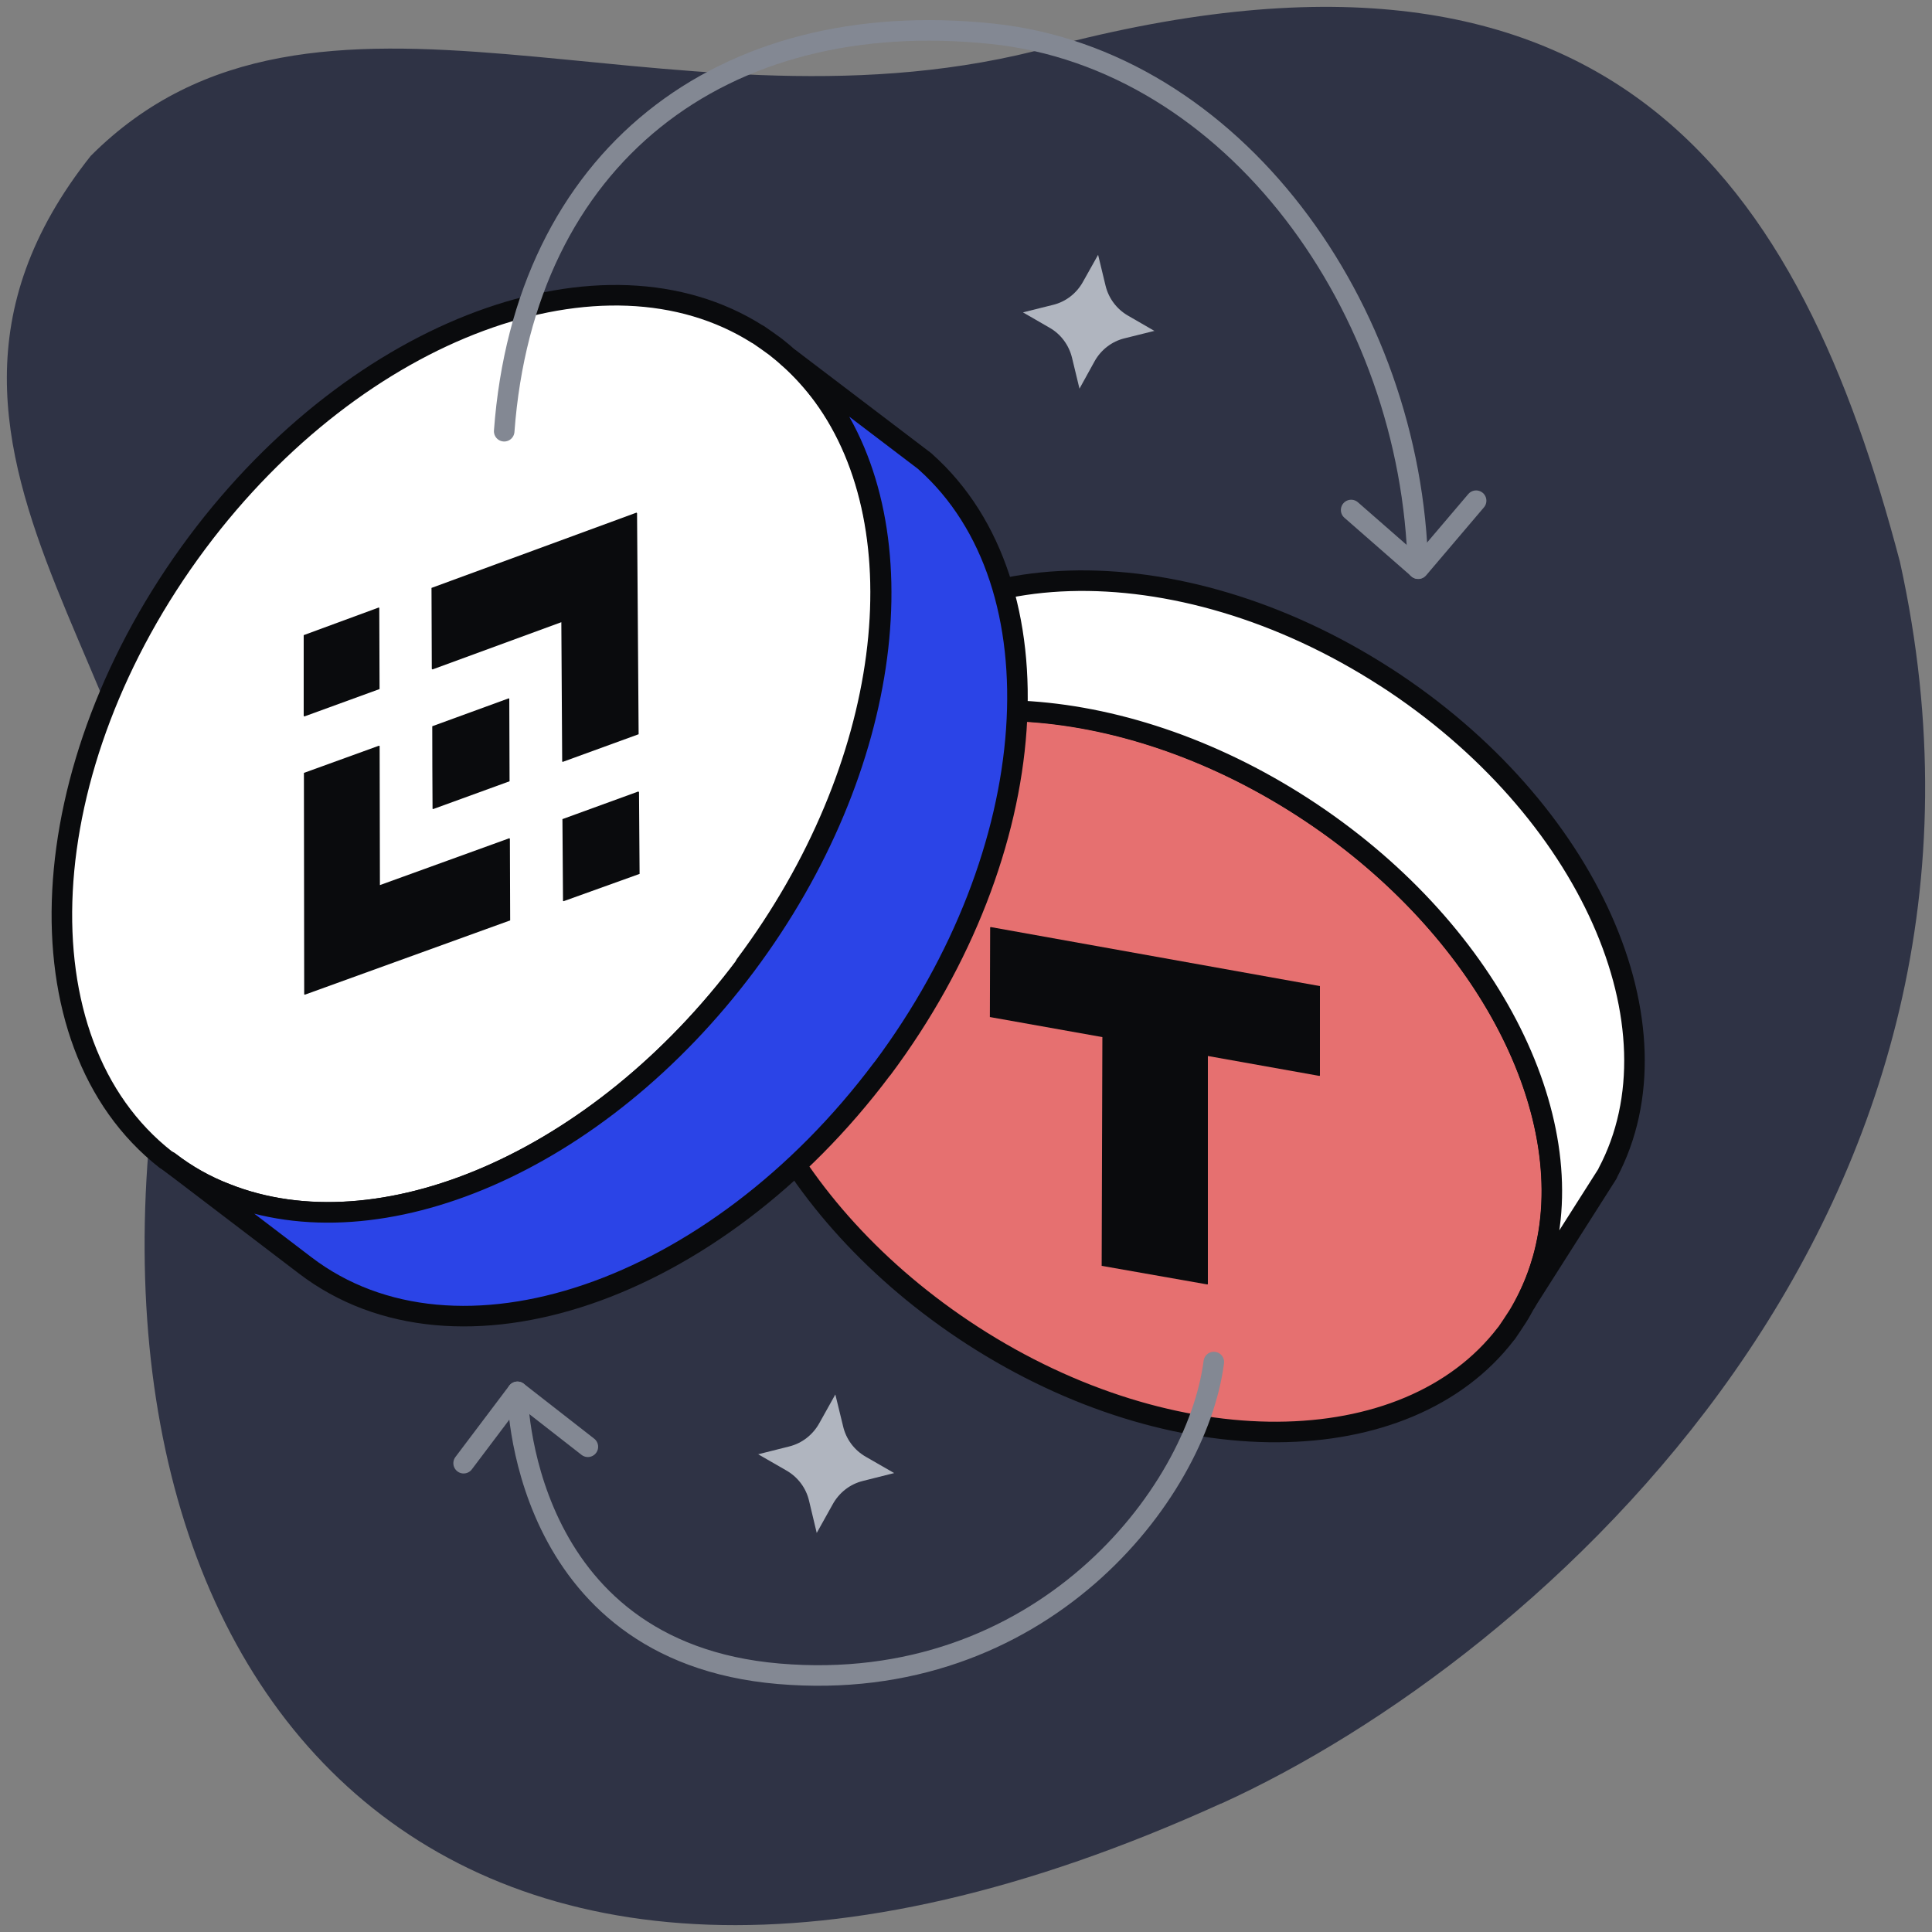 <svg width="141" height="141" viewBox="0 0 141 141" fill="none" xmlns="http://www.w3.org/2000/svg">
<rect x="0" y="0" width="141" height="141" fill="#808080" stroke="none"/>
<path d="M89.109 131.626C31.741 157.723 3.8 122.465 11.94 75.218C16.023 51.557 -11.219 33.883 6.622 11.376C22.964 -4.99 48.209 10.488 75.476 3.739C117.874 -7.908 131.445 13.559 138.662 41.014C149.136 88.438 112.456 121.019 89.134 131.626H89.122H89.109Z" fill="#2F3345"/>
<path d="M112.564 92.001C112.251 93.062 111.854 94.08 111.342 95.077L111.279 95.172C111.112 95.469 110.945 95.798 110.736 96.116C110.475 96.508 110.224 96.912 109.953 97.293L109.911 97.336C102.672 106.796 85.644 106.966 70.947 97.453C63.989 92.945 58.735 87.058 55.716 80.949C52.112 73.695 51.663 66.154 55.236 60.352L55.382 60.151C56.155 58.91 57.074 57.818 58.14 56.874C66.173 49.63 81.602 50.203 95.109 58.931C95.944 59.472 96.759 60.034 97.553 60.618C109.399 69.368 115.405 82.201 112.575 92.001H112.564Z" fill="#E67070" stroke="#0A0B0D" stroke-width="1.5" stroke-linecap="round" stroke-linejoin="round"/>
<path d="M101.137 49.429C85.865 39.565 68.085 40.117 61.4 50.659L55.383 60.13C56.156 58.9 57.075 57.807 58.141 56.853C66.174 49.598 81.603 50.182 95.089 58.91C108.554 67.629 115.574 81.533 112.565 91.991C112.273 93.051 111.855 94.07 111.343 95.056L117.318 85.659L117.339 85.595C122.99 74.936 115.97 59.017 101.126 49.418L101.137 49.429Z" fill="white" stroke="#0A0B0D" stroke-width="1.5" stroke-linecap="round" stroke-linejoin="round"/>
<path d="M72.305 67.66L72.263 67.681L72.242 74.225L80.453 75.689L80.401 92.383L88.11 93.74L88.152 93.719V77.068L96.289 78.521L96.331 78.499V71.966L72.315 67.66H72.305Z" fill="#0A0B0D"/>
<path d="M84.267 24.144L82.052 24.695C81.154 24.918 80.37 25.512 79.9 26.339L78.782 28.365L78.239 26.116C78.02 25.204 77.435 24.398 76.62 23.931L74.656 22.797L76.871 22.245C77.769 22.022 78.553 21.428 79.023 20.591L80.141 18.597L80.684 20.845C80.903 21.757 81.488 22.553 82.313 23.03L84.277 24.165H84.267V24.144Z" fill="#B0B5BF"/>
<path d="M55.323 106.129L57.37 107.306C58.217 107.783 58.833 108.589 59.052 109.554L59.606 111.877L60.765 109.798C61.236 108.939 62.029 108.313 62.98 108.08L65.257 107.507L63.21 106.33C62.364 105.853 61.747 105.047 61.528 104.082L60.964 101.77L59.804 103.848C59.334 104.707 58.54 105.333 57.59 105.567L55.312 106.139V106.118L55.323 106.129Z" fill="#B0B5BF"/>
<path d="M37.766 101.579C37.766 101.579 37.766 120.532 56.83 122.154C75.957 123.788 87.333 109.066 88.586 99.404" stroke="#838893" stroke-width="1.5" stroke-linecap="round" stroke-linejoin="round"/>
<path d="M33.836 106.786L37.764 101.578L42.903 105.587" stroke="#838893" stroke-width="1.5" stroke-linecap="round" stroke-linejoin="round"/>
<path d="M54.425 70.428C43.623 84.885 27.682 91.566 16.484 87.112C15.001 86.539 13.611 85.754 12.337 84.778L12.097 84.63C1.139 76.05 2.194 55.941 14.395 39.597C26.168 23.847 44.083 17.313 55.271 24.388L55.323 24.409C55.751 24.695 56.19 25.013 56.597 25.31C56.931 25.576 57.245 25.83 57.517 26.085L57.611 26.159C58.53 26.986 59.355 27.909 60.076 28.885C67.221 38.663 65.174 55.994 54.393 70.418H54.404L54.425 70.428Z" fill="white" stroke="#0A0B0D" stroke-width="1.5" stroke-linecap="round" stroke-linejoin="round"/>
<path d="M64.384 78.001C52.141 94.345 33.306 100.772 22.275 92.351L12.352 84.789C13.626 85.786 15.015 86.56 16.499 87.122C27.686 91.566 43.627 84.884 54.439 70.439C65.219 56.014 67.257 38.684 60.122 28.905C59.401 27.909 58.586 27.007 57.657 26.18L67.507 33.668L67.559 33.721C77.546 42.651 76.261 62.113 64.394 78.001H64.384Z" fill="#2B44E7" stroke="#0A0B0D" stroke-width="1.5" stroke-linecap="round" stroke-linejoin="round"/>
<path d="M37.189 57.022L37.168 50.987L37.126 50.966C35.266 51.645 33.396 52.323 31.547 53.002C31.547 55.017 31.557 57.022 31.568 59.026L31.61 59.048L37.21 57.011H37.199L37.189 57.022Z" fill="#0A0B0D"/>
<path d="M37.16 61.18L27.727 64.595L27.706 54.445L27.654 54.424L22.18 56.407L22.201 72.571L22.253 72.592L37.233 67.172L37.212 61.212L37.16 61.169V61.18Z" fill="#0A0B0D"/>
<path d="M41.071 55.602L46.608 53.586L46.493 37.455L46.451 37.412L31.492 42.906L31.513 48.814L31.565 48.856L40.967 45.409L41.029 55.58L41.071 55.602Z" fill="#0A0B0D"/>
<path d="M46.636 57.807L46.584 57.765L41.047 59.78L41.089 65.751L41.13 65.772L46.678 63.778L46.636 57.807Z" fill="#0A0B0D"/>
<path d="M27.701 50.277L27.68 44.359L27.639 44.338L22.164 46.353V52.261L22.227 52.282L27.701 50.288V50.277Z" fill="#0A0B0D"/>
<path d="M36.797 31.472C38.27 11.544 52.571 0.386 72.408 2.465C90.01 4.31 103.057 22.468 103.485 41.495" stroke="#838893" stroke-width="1.5" stroke-linecap="round" stroke-linejoin="round"/>
<path d="M107.729 36.542L103.509 41.506L98.609 37.221" stroke="#838893" stroke-width="1.5" stroke-linecap="round" stroke-linejoin="round"/>
</svg>
